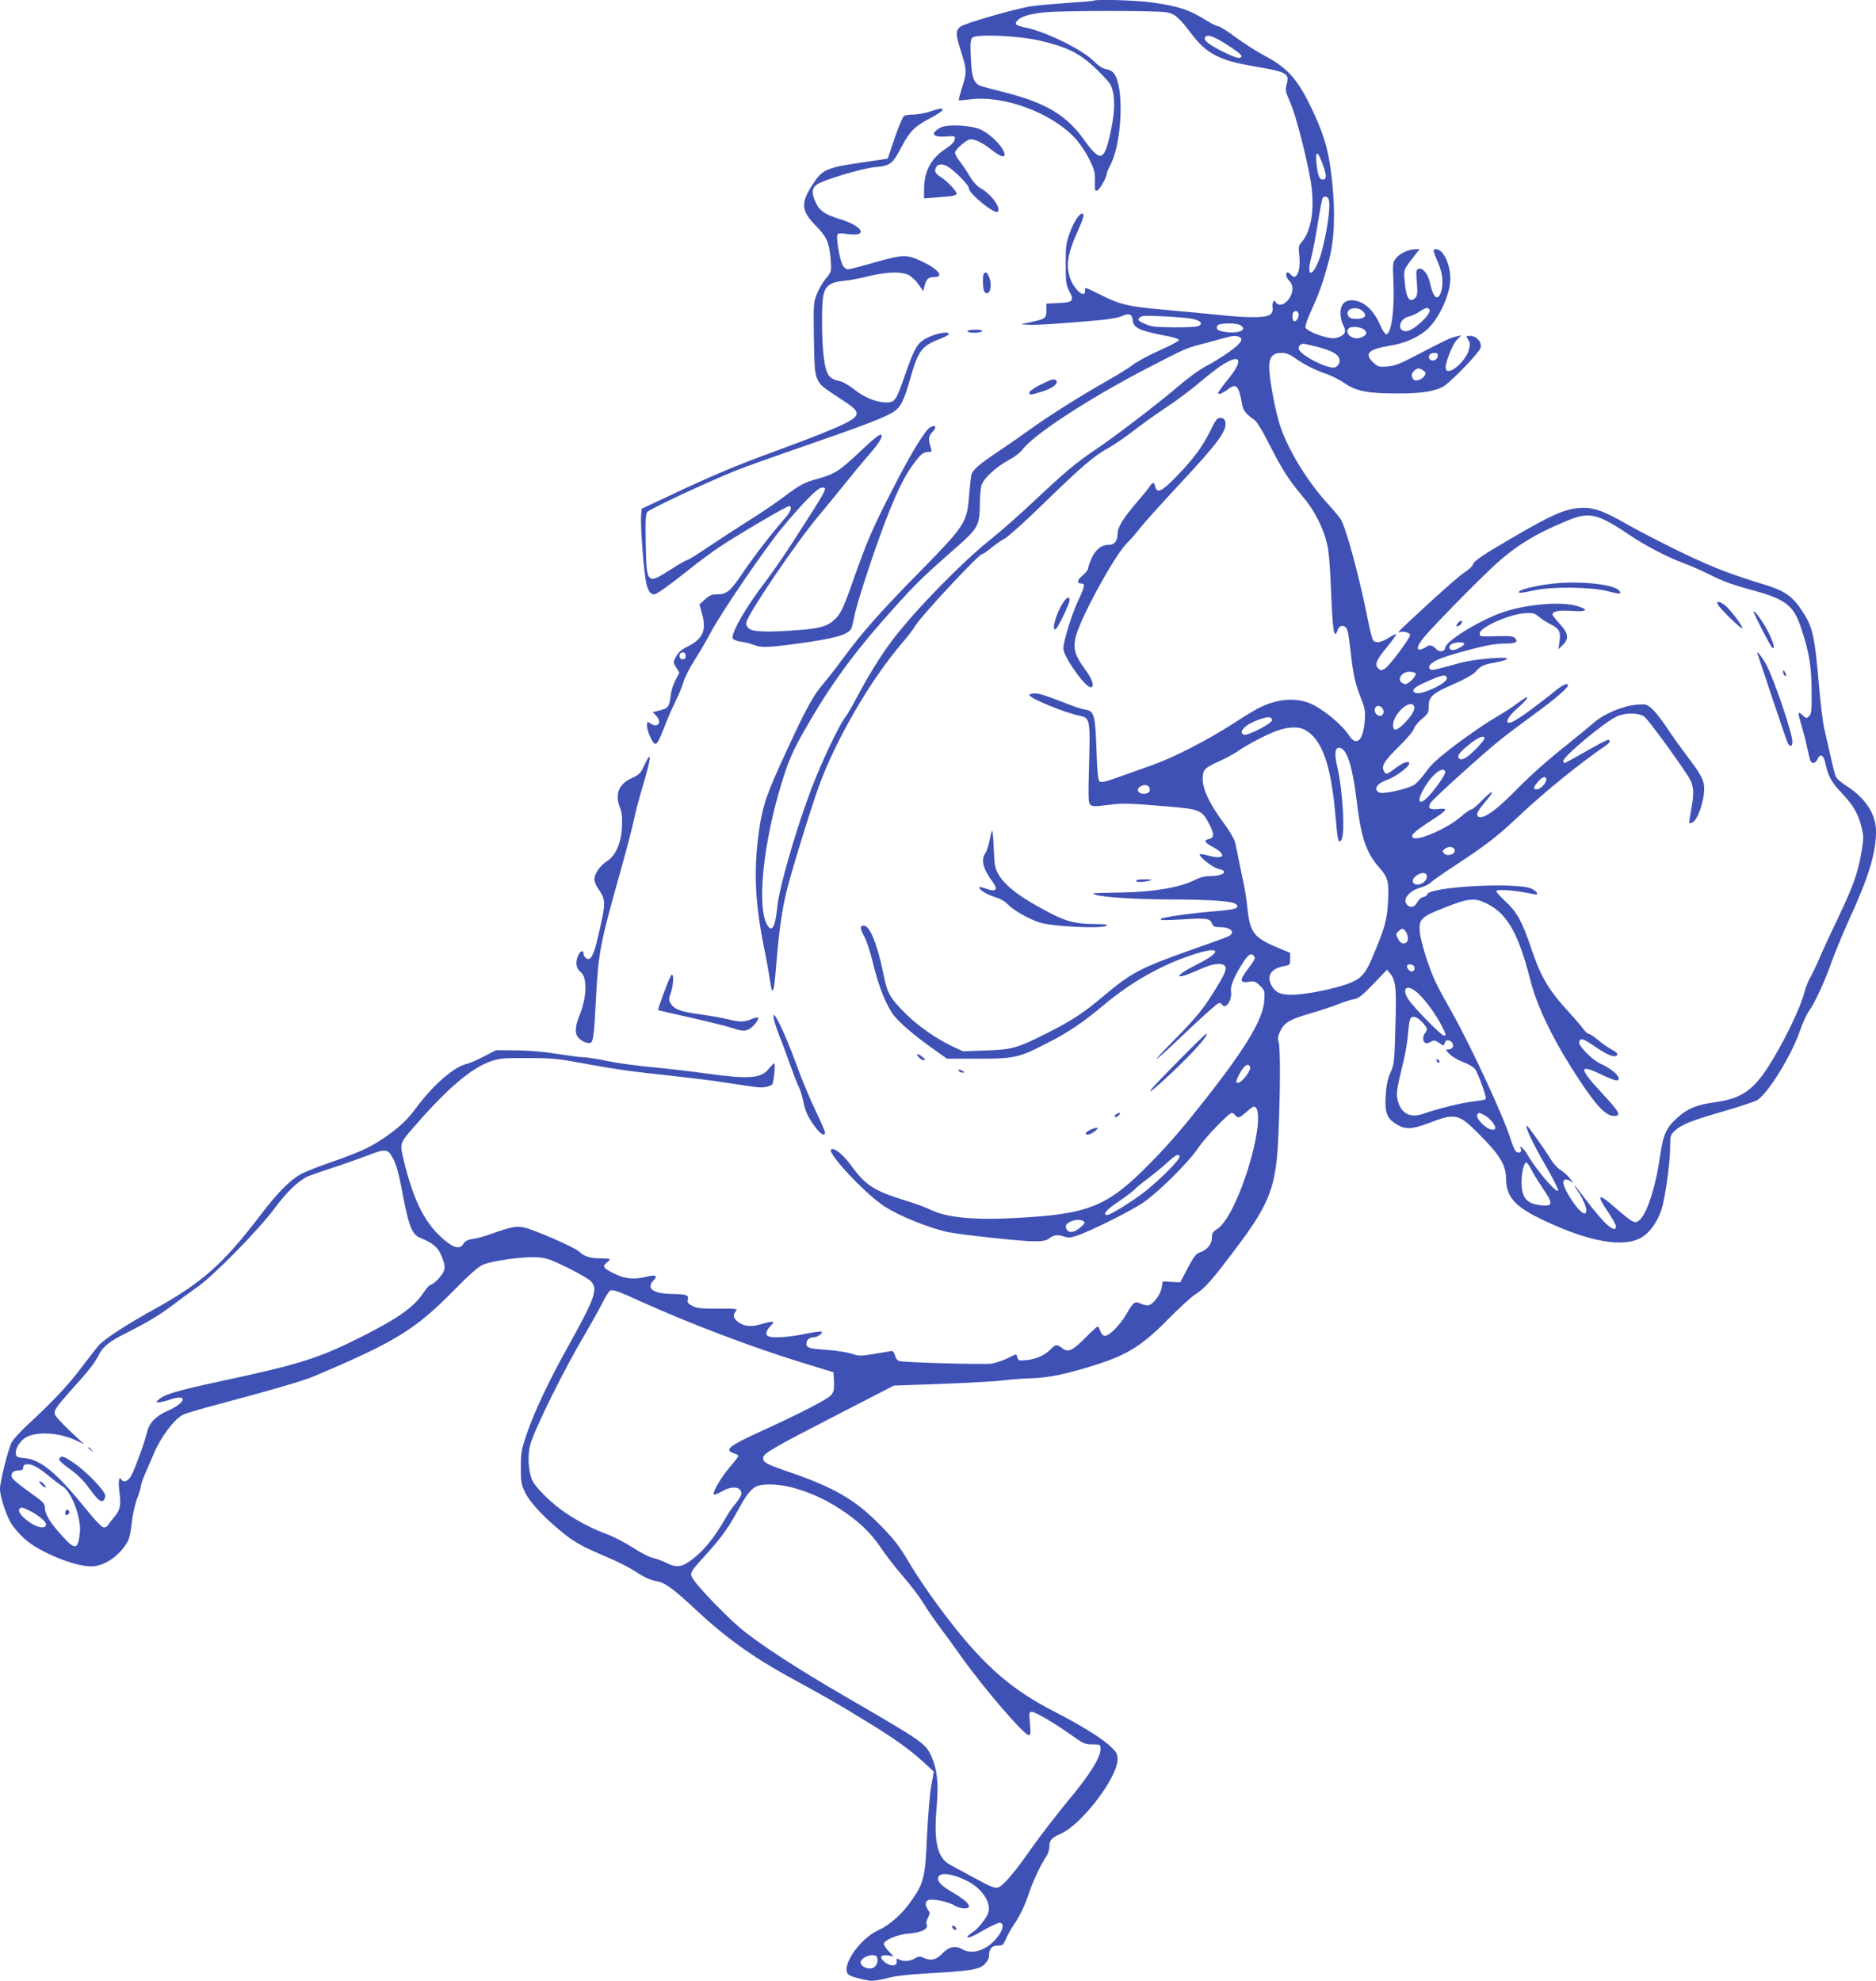 <?xml version="1.0" standalone="no"?>
<!DOCTYPE svg PUBLIC "-//W3C//DTD SVG 20010904//EN"
 "http://www.w3.org/TR/2001/REC-SVG-20010904/DTD/svg10.dtd">
<svg version="1.0" xmlns="http://www.w3.org/2000/svg"
 width="1212pt" height="1280pt" viewBox="0 0 1212 1280"
 preserveAspectRatio="xMidYMid meet">
<g transform="translate(0,1280) scale(0.1,-0.1)"
fill="#3f51b5" stroke="none">
<path d="M7069 12796 c-2 -2 -81 -9 -175 -15 -94 -7 -200 -16 -235 -22 -103
-16 -427 -110 -454 -131 -32 -25 -32 -50 5 -165 36 -113 37 -131 5 -230 -13
-42 -23 -79 -21 -81 2 -2 35 1 72 6 219 29 535 -89 684 -256 28 -31 68 -91 88
-132 32 -65 37 -83 36 -142 -1 -61 0 -66 16 -58 18 10 60 86 60 108 0 7 12 34
26 61 56 108 81 362 51 508 -16 73 -35 98 -81 106 -22 3 -50 22 -82 54 -75 74
-309 189 -435 214 -65 13 -77 22 -58 45 22 26 80 44 173 54 109 12 721 12 789
1 56 -9 84 -33 164 -139 98 -130 182 -173 408 -211 210 -36 226 -45 208 -114
-11 -39 -9 -48 24 -122 33 -77 94 -306 127 -484 34 -181 12 -342 -57 -418 -17
-19 -19 -30 -13 -82 11 -101 -18 -169 -54 -126 -7 8 -16 15 -21 15 -17 0 -9
-37 11 -55 12 -11 20 -31 20 -49 0 -69 -75 -134 -106 -91 -12 16 -14 16 -19 3
-4 -9 -6 -22 -4 -29 4 -32 -3 -46 -26 -57 -35 -16 -147 -15 -318 3 -78 8 -239
24 -358 34 -235 21 -284 33 -420 102 -43 21 -81 39 -84 39 -3 0 -5 -9 -5 -20
0 -51 -69 7 -95 79 -30 86 -19 159 46 304 39 86 47 117 31 117 -20 0 -53 -51
-79 -120 -25 -68 -28 -87 -28 -205 0 -118 2 -134 24 -178 32 -61 23 -71 -74
-75 l-75 -4 0 -44 c0 -51 -6 -55 -105 -76 l-60 -13 45 -3 c43 -4 213 7 460 29
63 6 129 17 147 26 46 22 67 14 71 -25 5 -52 42 -69 231 -105 36 -7 66 -17 68
-23 2 -6 -55 -37 -126 -68 -71 -32 -148 -74 -172 -93 -24 -19 -100 -66 -169
-105 -168 -95 -373 -224 -495 -312 -55 -40 -143 -101 -195 -136 -133 -88 -178
-127 -184 -158 -4 -15 -10 -75 -15 -134 -13 -172 -26 -193 -310 -483 -261
-265 -377 -396 -508 -573 -47 -64 -104 -137 -126 -162 -61 -70 -110 -159 -233
-426 -129 -278 -156 -357 -178 -505 -38 -259 -30 -472 29 -765 19 -94 37 -196
41 -227 4 -32 10 -57 14 -57 10 0 16 51 30 225 13 158 34 303 60 410 26 112
161 550 211 687 110 302 338 694 541 928 36 43 73 91 81 106 28 53 410 464
432 464 6 0 33 18 60 41 27 22 66 50 87 60 21 11 130 109 242 218 250 244 333
315 424 365 38 21 110 70 159 108 48 38 144 107 213 153 69 46 166 117 215
160 50 42 113 92 142 111 128 85 152 42 48 -85 -36 -44 -65 -85 -65 -90 0 -14
28 -3 66 26 52 39 68 20 89 -101 6 -38 27 -63 79 -99 16 -11 52 -70 95 -155
85 -167 127 -233 215 -337 77 -90 135 -203 160 -310 11 -45 20 -156 26 -314
10 -246 19 -301 39 -249 12 31 24 40 44 32 22 -8 27 -26 43 -164 17 -154 29
-204 66 -300 27 -66 30 -84 25 -146 -9 -128 -53 -170 -101 -96 -48 74 -179
180 -261 211 -96 36 -211 24 -326 -35 -26 -13 -101 -59 -167 -102 -154 -100
-377 -215 -512 -263 -58 -21 -156 -56 -219 -78 -95 -34 -117 -39 -128 -28 -9
9 -15 66 -19 202 -8 225 -15 251 -71 260 -21 3 -67 18 -103 32 -154 60 -193
73 -225 73 -19 0 -35 -4 -35 -10 0 -21 229 -115 328 -135 63 -13 66 -25 58
-309 -6 -226 -5 -254 9 -266 13 -11 32 -11 110 -1 92 13 142 12 395 -10 205
-17 216 -22 267 -122 28 -57 27 -79 -5 -87 -37 -8 -31 -23 22 -51 94 -51 78
-85 -26 -57 -32 9 -58 12 -58 8 0 -19 89 -88 123 -94 69 -13 31 -46 -53 -46
-35 0 -67 -8 -103 -26 -91 -47 -257 -75 -461 -80 -99 -2 -185 -4 -190 -5 -6 0
-1 -4 11 -9 39 -16 252 -30 468 -31 276 0 421 -11 441 -31 26 -26 -3 -35 -156
-47 -135 -11 -319 -37 -329 -47 -11 -10 13 -11 139 -4 155 10 178 6 190 -26 8
-20 17 -24 50 -24 78 0 107 -38 48 -63 -18 -8 -125 -46 -238 -86 -323 -115
-381 -145 -560 -296 -128 -108 -208 -161 -368 -241 -190 -96 -223 -105 -394
-111 l-147 -5 -67 31 c-102 48 -221 131 -300 209 -104 104 -120 131 -145 252
-41 202 -89 320 -129 320 -26 0 -25 -18 4 -71 14 -24 39 -101 56 -171 34 -141
75 -247 122 -321 32 -51 142 -146 276 -240 l80 -57 200 0 c235 0 264 6 444 99
142 72 232 133 373 251 172 144 364 253 562 319 186 63 210 27 38 -59 -156
-78 -155 -109 2 -39 77 36 132 48 161 38 40 -15 27 -48 -84 -221 -50 -77 -104
-141 -218 -257 -194 -197 -156 -172 80 53 102 97 191 176 199 176 7 0 17 -4
20 -10 23 -37 67 29 58 87 -5 33 21 95 78 185 34 52 52 63 69 43 13 -16 11
-20 -42 -91 -53 -71 -49 -87 19 -76 26 4 38 -1 64 -27 30 -30 31 -35 27 -94
-7 -118 -111 -294 -363 -617 -158 -201 -248 -307 -378 -439 -273 -277 -391
-325 -862 -350 -276 -15 -449 2 -555 54 -25 13 -99 40 -165 60 -197 61 -253
97 -344 222 -54 75 -115 123 -132 106 -24 -24 221 -286 342 -365 93 -62 288
-141 412 -168 81 -17 476 -60 557 -60 59 0 80 5 100 20 28 22 54 25 97 10 23
-8 41 -7 79 6 90 30 352 161 431 215 101 70 296 264 356 355 44 66 196 224
216 224 5 0 14 -7 21 -15 18 -22 28 -19 71 20 22 19 43 35 49 35 52 0 29 -206
-50 -441 -60 -182 -135 -320 -190 -352 -24 -14 -30 -25 -30 -51 0 -42 -30 -81
-74 -96 -29 -9 -41 -25 -83 -103 l-48 -92 -57 3 -56 3 -7 -41 c-8 -44 -52
-104 -84 -113 -10 -2 -33 2 -50 10 -39 19 -49 12 -93 -66 -40 -69 -110 -141
-138 -141 -14 0 -24 10 -31 30 -6 17 -14 30 -18 30 -3 0 -38 -31 -76 -70 -86
-87 -114 -100 -151 -71 -35 27 -45 26 -75 -5 -35 -38 -94 -65 -156 -71 -49 -5
-55 -4 -60 16 -3 11 -7 21 -9 21 -3 0 -28 -12 -56 -26 -28 -14 -74 -29 -102
-34 -46 -7 -541 6 -593 16 -15 3 -25 15 -31 37 -5 18 -15 31 -22 29 -7 -2 -57
-10 -110 -19 -92 -15 -101 -15 -151 2 -30 9 -101 20 -159 24 -114 8 -130 13
-130 40 0 23 19 41 45 41 25 0 63 25 53 36 -4 4 -55 -3 -113 -15 -103 -21
-198 -27 -229 -15 -24 9 -19 34 11 66 23 24 24 28 8 28 -10 0 -42 -7 -70 -16
-60 -19 -110 -14 -149 17 -29 23 -33 45 -11 69 13 14 3 16 -118 15 -109 0
-138 3 -165 18 -27 15 -33 23 -28 42 7 28 -11 34 -104 35 -120 2 -167 35 -119
86 30 32 19 40 -42 26 -83 -20 -138 -15 -205 17 -74 35 -85 48 -56 72 12 9 22
20 22 23 0 3 -27 6 -59 6 -69 0 -106 12 -141 45 -28 26 -287 140 -353 154 -49
12 -87 4 -202 -37 -44 -16 -101 -33 -128 -36 -35 -5 -52 -14 -63 -32 -23 -34
-54 -30 -111 15 -134 106 -212 258 -279 543 -21 94 -22 92 86 215 204 234 357
363 478 405 60 21 84 23 242 22 152 0 198 -4 345 -32 217 -40 332 -56 580 -82
110 -12 259 -30 330 -41 233 -36 245 -38 280 -32 19 3 39 11 44 17 10 13 22
136 13 136 -4 0 -19 -16 -35 -35 -50 -63 -126 -69 -409 -30 -100 14 -255 32
-343 40 -88 8 -217 25 -286 39 -70 15 -144 26 -165 26 -22 0 -95 10 -164 21
-78 13 -176 22 -260 23 l-135 1 -80 -41 c-44 -23 -94 -45 -111 -48 -80 -18
-216 -136 -325 -283 -53 -71 -91 -109 -162 -162 -109 -82 -186 -120 -392 -191
-82 -28 -170 -63 -195 -78 -69 -39 -152 -124 -253 -257 -248 -325 -380 -442
-698 -618 -172 -95 -316 -189 -352 -230 -15 -18 -66 -83 -113 -145 -84 -112
-178 -212 -345 -367 -48 -44 -94 -95 -103 -113 -24 -46 -76 -254 -76 -301 0
-53 44 -184 80 -236 16 -23 53 -64 81 -89 94 -84 318 -176 429 -176 86 0 188
72 237 165 9 17 20 68 24 115 5 49 19 114 33 153 15 37 26 75 26 85 0 9 11 42
24 72 13 30 40 93 60 139 46 109 136 228 191 252 22 10 128 41 235 69 313 83
536 148 598 174 534 225 662 303 912 557 101 103 159 154 190 168 59 26 267
54 352 48 57 -4 87 -14 190 -65 68 -33 136 -72 152 -87 53 -49 33 -107 -146
-428 -128 -230 -212 -410 -266 -564 -33 -98 -37 -118 -37 -213 0 -96 2 -110
29 -165 33 -66 121 -160 251 -265 62 -49 110 -77 210 -121 156 -67 197 -88
275 -138 34 -22 78 -41 104 -45 60 -9 109 -44 256 -181 193 -181 368 -307 600
-435 256 -140 323 -178 495 -284 197 -120 286 -184 384 -273 l64 -59 -17 -93
c-9 -52 -21 -197 -27 -324 -11 -263 -20 -299 -95 -409 -60 -89 -144 -165 -220
-199 -124 -57 -247 -241 -191 -287 14 -12 83 -31 137 -39 20 -2 68 5 110 16
54 15 130 24 270 32 268 15 327 24 362 59 17 17 28 39 28 55 0 45 17 65 56 65
32 0 36 4 54 45 11 25 33 65 49 88 41 60 75 131 101 212 24 72 74 178 109 230
12 17 21 46 21 66 0 41 11 53 78 84 135 63 362 362 362 478 0 35 -6 46 -44 82
-55 54 -191 138 -376 233 -247 128 -413 267 -614 515 -120 149 -243 323 -319
452 -56 95 -93 143 -177 228 -162 167 -301 248 -607 352 -131 45 -153 57 -153
86 0 28 64 65 476 277 l369 190 310 11 c171 7 346 16 390 22 44 6 127 12 185
14 116 3 242 30 431 91 197 63 295 126 464 299 66 67 140 134 164 150 62 38
112 94 266 300 223 295 262 400 275 750 12 286 12 543 1 582 -7 26 -5 41 12
75 28 54 62 73 201 113 61 18 138 44 172 57 33 14 78 28 100 32 32 6 54 23
127 99 l88 92 19 -23 c38 -46 43 -94 35 -347 -6 -226 -8 -243 -32 -295 -17
-39 -26 -80 -30 -141 -8 -115 5 -152 65 -190 60 -38 101 -37 210 4 174 67 195
63 325 -68 136 -136 176 -201 177 -289 1 -118 55 -180 232 -265 300 -144 526
-185 643 -116 62 36 119 125 139 217 24 108 46 282 46 369 0 69 2 77 28 101
44 42 100 65 310 126 110 32 212 66 226 75 70 46 216 282 271 437 20 58 48
120 62 138 36 47 106 201 148 322 21 58 71 179 112 270 126 274 173 429 173
567 0 114 -67 217 -195 298 -31 20 -60 46 -65 58 -8 20 -22 78 -76 317 -7 36
-21 142 -29 235 -32 370 -42 413 -117 525 -57 87 -112 124 -232 161 -226 69
-321 105 -524 201 -117 56 -279 139 -360 185 -172 98 -229 117 -321 111 -91
-7 -182 -47 -418 -185 -216 -126 -259 -156 -268 -182 -3 -10 -27 -32 -53 -49
-26 -16 -123 -101 -217 -187 -215 -198 -225 -208 -202 -199 23 8 67 -3 67 -19
-1 -22 -135 -201 -163 -217 -24 -13 -28 -13 -43 2 -24 24 -13 53 56 136 33 41
60 78 60 83 0 5 -21 -5 -47 -21 -51 -32 -84 -38 -102 -17 -6 7 -24 81 -40 163
-49 245 -130 546 -166 614 -7 14 -48 63 -91 110 -139 153 -270 374 -313 530
-30 105 -61 284 -61 347 0 67 22 93 80 93 29 0 53 -9 87 -34 60 -42 133 -79
203 -102 30 -10 83 -37 117 -60 76 -52 149 -66 342 -66 143 -1 233 12 291 42
47 24 237 221 246 254 9 36 -28 76 -68 76 -28 0 -28 -1 -13 -24 13 -20 14 -32
5 -65 -23 -86 -150 -183 -150 -115 0 39 46 151 72 178 l29 29 -33 -7 c-33 -6
-65 -21 -276 -131 -90 -47 -125 -60 -170 -63 -53 -4 -60 -2 -90 26 -60 57 -32
85 105 108 103 16 193 57 250 112 75 73 143 225 143 320 0 97 -46 192 -93 192
-22 0 -21 -5 17 -95 27 -65 33 -132 15 -184 -21 -59 -50 -35 -70 60 -13 59
-48 103 -75 92 -15 -5 -16 -17 -10 -89 5 -68 3 -85 -10 -98 -36 -37 -60 -2
-68 99 -8 88 -13 75 74 188 l22 27 -23 0 c-44 0 -101 -24 -126 -54 -26 -31
-26 -31 -20 -169 7 -170 -15 -327 -47 -327 -7 0 -25 26 -39 59 -44 103 -112
161 -187 161 -44 0 -70 -31 -70 -82 0 -24 7 -56 15 -72 24 -45 19 -65 -20 -82
-27 -11 -45 -12 -82 -4 -65 15 -132 46 -139 64 -3 8 14 59 39 113 51 112 74
176 112 318 36 131 43 311 21 515 -19 178 -43 271 -106 412 -103 232 -171 314
-328 397 -53 28 -139 83 -190 121 -52 39 -102 70 -111 70 -9 0 -38 14 -64 30
-122 77 -188 99 -371 125 -97 13 -356 21 -367 11z m-349 -259 c171 -40 249
-78 349 -170 47 -44 95 -95 105 -114 29 -54 32 -159 6 -282 -44 -216 -67 -226
-175 -76 -113 159 -245 239 -505 306 -63 16 -132 34 -152 40 -56 15 -70 50
-76 186 -4 87 -2 116 9 129 21 26 297 14 439 -19z m1143 12 c59 -31 157 -98
157 -109 0 -24 -28 -18 -113 23 -94 46 -134 77 -122 96 9 16 31 13 78 -10z
m688 -826 c21 -63 19 -83 -6 -83 -21 0 -31 27 -39 96 -11 100 8 95 45 -13z
m34 -214 c16 -51 -29 -312 -70 -405 -44 -100 -73 -83 -45 27 11 41 31 144 44
227 13 83 27 156 31 162 11 17 33 11 40 -11z m216 -717 c35 -29 19 -52 -35
-52 -35 0 -48 5 -56 19 -23 43 47 68 91 33z m434 8 c17 -27 -106 -140 -151
-140 -61 0 -46 81 18 95 18 4 49 18 68 31 38 26 55 30 65 14z m-845 -34 c0
-25 -22 -51 -33 -39 -9 8 -9 48 0 56 14 15 33 6 33 -17z m-686 -26 c48 -11 65
-25 47 -42 -8 -9 -54 -13 -159 -13 -129 1 -153 4 -196 23 -43 19 -47 24 -35
38 12 15 31 16 159 10 80 -4 162 -11 184 -16z m307 -40 c53 -29 -4 -57 -91
-45 -53 7 -65 17 -56 40 6 18 116 21 147 5z m807 -33 c18 -18 9 -35 -26 -48
-49 -19 -108 24 -80 58 15 19 84 12 106 -10z m-814 -43 c33 -13 15 -42 -61
-96 -43 -31 -109 -72 -148 -92 -42 -21 -120 -78 -194 -141 -126 -108 -406
-322 -541 -412 -107 -72 -188 -140 -378 -319 -92 -87 -220 -200 -286 -252
-181 -144 -493 -464 -631 -648 -73 -96 -160 -237 -229 -369 -32 -60 -66 -119
-76 -130 -25 -28 -118 -216 -180 -366 -107 -254 -243 -709 -259 -862 -13 -133
-37 -169 -69 -104 -61 125 -20 519 94 896 44 145 72 212 142 336 145 260 301
481 502 710 210 239 248 277 489 489 138 121 150 143 151 271 0 50 5 107 10
127 13 46 94 121 178 166 35 19 72 47 85 64 74 100 422 328 807 528 245 127
254 131 350 156 36 9 94 25 130 35 72 20 91 22 114 13z m499 -63 c90 -23 133
-44 147 -71 12 -23 0 -54 -24 -63 -43 -17 -236 83 -236 122 0 17 11 28 31 30
3 1 40 -8 82 -18z m785 -63 c-3 -25 -34 -36 -50 -20 -17 17 -1 42 27 42 22 0
26 -4 23 -22z m-92 -92 c15 -12 17 -18 8 -33 -17 -27 -63 -41 -74 -23 -14 22
-12 36 6 54 19 20 35 20 60 2z m1173 -966 c35 -17 98 -55 140 -84 98 -69 265
-158 367 -194 43 -16 112 -46 152 -66 101 -51 158 -72 286 -107 226 -61 274
-99 324 -252 50 -150 66 -247 66 -404 1 -122 -1 -145 -16 -160 -17 -16 -19
-16 -43 7 -31 30 -32 16 -5 -71 10 -35 26 -95 34 -134 8 -38 18 -78 21 -87 10
-26 34 -22 47 7 19 41 41 27 53 -35 16 -75 38 -115 105 -185 72 -76 106 -134
126 -218 15 -61 15 -73 0 -162 -22 -132 -53 -220 -151 -425 -46 -96 -100 -213
-120 -260 -20 -47 -47 -103 -60 -126 -13 -22 -29 -63 -36 -90 -27 -108 -144
-348 -245 -501 -95 -143 -173 -193 -338 -215 -112 -15 -172 -39 -238 -98 -73
-65 -93 -110 -113 -249 -26 -189 -82 -366 -130 -411 -32 -30 -43 -24 -165 82
-106 93 -119 82 -40 -34 27 -40 50 -81 50 -90 0 -53 -75 12 -190 165 -40 53
-74 97 -77 97 -2 0 4 -12 15 -27 53 -76 77 -153 48 -153 -32 0 -136 154 -136
202 0 23 27 23 54 1 13 -12 10 -5 -8 19 -15 20 -43 46 -61 57 -19 11 -46 39
-61 63 -52 84 -156 229 -160 225 -11 -10 38 -113 120 -255 48 -84 86 -157 83
-164 -8 -23 -143 134 -201 235 -26 43 -53 66 -40 33 8 -20 -14 -30 -32 -16 -8
7 -24 45 -36 84 -40 133 -255 598 -378 816 -105 186 -119 216 -160 335 -22 66
-44 147 -47 180 -8 88 7 102 170 165 147 58 187 61 267 20 129 -66 200 -192
276 -489 40 -160 132 -356 263 -564 147 -234 220 -317 277 -317 51 0 40 22
-77 148 -149 160 -151 191 -9 122 46 -22 92 -40 102 -40 50 0 -18 72 -103 108
-50 22 -142 115 -137 139 6 29 24 25 94 -23 75 -52 122 -74 142 -67 21 8 13
22 -25 42 -21 11 -60 38 -87 60 -26 23 -54 41 -61 41 -8 0 -24 15 -37 33 -12
17 -52 64 -87 102 -138 150 -185 230 -251 425 -57 169 -91 230 -167 299 -34
32 -60 61 -56 65 11 10 93 6 178 -9 44 -8 81 -15 83 -15 1 0 2 4 2 10 0 5 -15
17 -32 27 -89 46 -678 14 -678 -37 0 -5 -11 -12 -25 -16 -14 -3 -31 -18 -38
-32 -14 -30 -41 -39 -62 -22 -39 32 2 92 79 114 29 9 59 23 67 32 7 9 79 59
159 112 201 132 277 191 407 314 166 157 396 344 571 464 24 16 29 34 10 34
-7 0 -71 -34 -143 -75 -71 -41 -133 -75 -137 -75 -5 0 -8 6 -8 14 0 29 266
251 345 287 56 26 144 25 179 -2 30 -23 265 -348 296 -408 24 -48 25 -93 5
-197 -8 -43 -13 -79 -11 -81 2 -2 10 -1 18 2 35 14 78 136 78 221 0 52 -19 89
-108 205 -44 59 -106 145 -136 192 -31 46 -72 99 -93 117 -34 31 -40 32 -97
27 -91 -7 -213 -58 -280 -117 -31 -27 -109 -91 -174 -143 -133 -106 -233 -195
-344 -308 -127 -129 -212 -183 -233 -149 -8 13 8 40 55 95 62 72 47 77 -21 8
-33 -35 -66 -63 -74 -63 -8 0 -37 -20 -65 -45 -87 -77 -286 -164 -313 -136
-15 15 12 40 127 115 98 63 106 77 38 69 -57 -6 -72 6 -48 42 19 28 337 316
451 407 44 35 141 108 215 162 130 94 220 171 220 188 0 17 -30 6 -71 -27
-177 -141 -282 -215 -308 -215 -29 0 -6 43 48 90 33 29 62 58 65 66 7 18 0 14
-69 -36 -27 -21 -93 -62 -145 -93 -52 -30 -162 -106 -245 -168 -117 -90 -159
-128 -194 -178 -24 -34 -58 -71 -75 -82 -47 -28 -202 -62 -226 -49 -39 21 -14
59 51 81 59 21 154 93 143 111 -9 13 -44 -1 -93 -38 -51 -39 -57 -41 -71 -15
-17 33 5 67 99 159 51 50 92 99 96 114 4 15 27 43 51 63 40 33 44 41 44 79 0
65 23 86 159 145 76 33 130 64 144 81 32 37 52 47 130 60 37 7 70 17 74 23 11
17 -203 0 -292 -23 -194 -53 -196 -53 -207 -42 -8 8 -7 16 2 27 24 29 82 51
245 95 118 31 179 42 233 42 75 0 92 8 71 34 -11 13 -32 16 -109 14 -120 -4
-120 -4 -120 18 0 38 184 121 287 130 56 4 65 2 94 -22 17 -15 53 -38 80 -51
54 -28 63 -46 54 -112 l-7 -48 28 27 c42 41 37 77 -19 137 -26 28 -47 55 -47
60 0 22 40 30 124 24 100 -7 116 7 34 32 -100 29 -315 13 -468 -37 -144 -46
-375 -186 -382 -230 -4 -30 -39 -35 -63 -8 -19 21 -45 26 -60 11 -6 -5 -20
-12 -32 -16 -40 -12 -27 29 29 92 91 102 279 294 411 420 153 147 280 227 502
319 104 44 158 44 244 4z m-909 -800 c0 -11 -53 -40 -74 -40 -24 0 -31 22 -11
37 22 15 85 18 85 3z m-314 -191 c8 -14 -45 -69 -67 -69 -9 0 -22 7 -29 15
-21 25 12 65 55 65 18 0 37 -5 41 -11z m202 -30 c6 -31 -163 -111 -202 -96
-32 13 -14 35 52 64 119 54 144 60 150 32z m-212 -183 c8 -21 -19 -66 -69
-115 -47 -45 -67 -47 -67 -5 0 72 115 174 136 120z m-206 -11 c17 -20 8 -50
-14 -50 -23 0 -41 27 -33 49 8 20 31 21 47 1z m-712 -77 c4 -20 -158 -104
-182 -95 -40 16 10 67 92 96 66 23 85 22 90 -1z m210 -62 c109 -57 168 -216
197 -528 18 -202 21 -211 41 -184 25 35 10 317 -27 474 -20 88 -14 126 18 120
46 -9 81 -121 108 -342 28 -238 61 -334 145 -430 58 -67 65 -92 57 -230 -6
-106 -20 -159 -92 -331 -48 -118 -75 -152 -144 -182 -70 -31 -240 -69 -347
-78 -95 -8 -139 6 -167 54 -37 62 -8 112 73 128 44 8 45 9 45 48 l0 39 -77 32
c-157 65 -182 98 -199 256 -5 51 -16 122 -24 158 -8 36 -22 103 -31 150 -9 47
-21 101 -25 120 -5 19 -38 76 -75 125 -89 121 -134 214 -134 281 0 61 9 71
105 115 39 17 88 44 110 58 64 44 154 93 235 128 83 36 161 43 208 19z m1162
-56 c0 -17 -91 -110 -123 -127 -22 -11 -32 -12 -40 -4 -16 16 -1 37 68 94 56
44 95 60 95 37z m-253 -216 c4 -13 -45 -87 -98 -148 -69 -78 -93 -53 -39 41
52 91 124 147 137 107z m653 -51 c0 -23 -39 -63 -62 -63 -25 0 -23 13 8 49 28
34 54 41 54 14z m-2562 -60 c2 -14 -3 -23 -17 -28 -47 -15 -82 21 -43 44 27
17 57 9 60 -16z m1970 -395 c5 -27 -46 -44 -67 -23 -15 15 -14 18 4 31 25 19
59 14 63 -8z m-183 -158 c11 -17 -4 -46 -30 -58 -50 -23 -80 15 -38 48 28 22
58 26 68 10z m-137 -363 c19 -23 24 -63 9 -75 -19 -16 -42 -6 -56 24 -14 31
-14 30 5 48 19 19 28 20 42 3z m59 -233 c9 -23 -13 -40 -32 -24 -8 7 -15 19
-15 26 0 19 39 18 47 -2z m24 -171 c48 -44 116 -137 153 -210 30 -60 31 -63
13 -63 -13 0 -148 134 -210 209 -72 87 -37 137 44 64z m28 -188 c36 -41 36
-43 15 -73 -17 -25 -10 -62 12 -62 8 0 23 5 33 12 15 9 24 7 49 -10 29 -21 30
-21 35 -2 6 24 29 26 47 5 17 -20 5 -45 -22 -45 -21 0 -21 -1 7 -30 16 -17 55
-40 88 -52 32 -11 67 -32 77 -46 17 -21 70 -167 70 -191 0 -5 -33 -12 -72 -16
-73 -7 -241 -48 -330 -80 -86 -31 -145 -2 -168 85 -11 41 -7 72 33 236 14 56
28 132 31 170 12 126 14 134 40 134 15 0 36 -14 55 -35z m-1114 -285 c15 -24
-66 -123 -85 -104 -6 6 2 28 21 62 28 49 50 64 64 42z m1515 -315 c32 -16 70
-61 70 -81 0 -22 -36 -16 -69 12 -36 30 -55 60 -46 74 8 13 11 13 45 -5z
m-7048 -285 c17 -33 36 -100 49 -170 47 -255 68 -313 119 -335 101 -43 126
-67 155 -153 9 -25 10 -44 3 -62 -11 -31 -67 -90 -85 -90 -7 0 -29 -24 -48
-53 -60 -91 -162 -163 -385 -276 -289 -147 -408 -184 -935 -297 -268 -58 -348
-81 -387 -114 -23 -19 -23 -19 -2 -20 12 0 41 7 64 15 127 45 118 -16 -11 -72
-74 -33 -115 -76 -129 -136 -16 -66 -72 -221 -99 -275 -21 -41 -51 -55 -67
-31 -15 25 -21 -11 -13 -76 12 -87 6 -119 -28 -160 -16 -19 -35 -43 -43 -56
-11 -15 -22 -20 -36 -15 -11 3 -62 58 -113 122 -183 226 -286 312 -388 323
-53 5 -58 8 -61 31 -3 34 30 85 70 106 72 37 210 28 317 -21 l54 -26 -91 86
c-50 47 -94 95 -97 106 -8 26 5 46 112 166 111 123 145 167 171 219 28 55 67
86 176 141 138 69 223 120 311 188 44 34 112 83 150 110 105 73 396 369 498
507 80 107 147 173 212 206 11 5 83 31 160 56 77 25 181 62 230 81 119 46 132
44 167 -25z m5078 15 c0 -20 -124 -144 -215 -217 -77 -62 -231 -158 -252 -158
-34 0 -5 35 75 88 48 33 94 68 102 77 8 10 47 42 86 71 39 29 95 75 125 103
56 52 79 62 79 36z m2271 -77 c11 -24 46 -80 76 -125 69 -101 67 -118 -11
-110 -94 10 -126 48 -126 151 0 58 16 126 30 126 5 0 19 -19 31 -42z m-2891
-338 c13 -9 9 -15 -20 -40 -39 -34 -75 -39 -89 -12 -12 22 -3 38 29 51 33 13
61 13 80 1z m-2850 -523 c311 -140 700 -288 1020 -387 l215 -66 3 -60 c2 -49
-1 -65 -18 -87 -20 -26 -203 -120 -462 -238 -199 -91 -230 -116 -168 -138 17
-5 30 -14 30 -18 0 -4 -25 -37 -56 -73 -56 -65 -113 -164 -102 -176 4 -3 26 6
51 20 66 39 127 32 127 -15 0 -9 -16 -36 -35 -60 -20 -23 -48 -63 -62 -88 -83
-147 -157 -234 -248 -295 -49 -32 -82 -33 -143 -2 -27 13 -65 27 -85 31 -20 4
-78 33 -128 66 -50 32 -123 70 -163 85 -101 38 -179 78 -271 139 -90 60 -199
167 -219 217 -23 57 -28 156 -11 222 27 101 224 499 360 726 34 58 81 142 104
187 22 44 46 83 53 85 21 7 45 -1 208 -75z m-3918 -1063 c18 -9 58 -38 90 -65
32 -27 68 -53 79 -60 59 -31 125 -204 115 -300 -11 -111 -30 -116 -111 -26
-78 84 -115 144 -115 184 0 29 -8 38 -100 103 -55 39 -105 80 -111 91 -14 27
4 49 42 49 22 0 29 5 29 20 0 25 38 27 82 4z m4881 -133 c110 -29 211 -73 312
-139 121 -78 203 -156 268 -255 30 -45 93 -126 140 -180 48 -55 107 -133 133
-175 25 -41 71 -109 103 -151 32 -42 97 -131 144 -198 145 -203 403 -503 433
-503 12 0 14 13 8 75 -6 70 -6 75 13 75 23 0 156 -79 263 -156 68 -49 80 -54
127 -54 52 0 53 -1 53 -29 0 -56 -67 -164 -208 -333 -76 -92 -183 -231 -238
-309 -113 -162 -185 -246 -220 -255 -17 -4 -55 11 -141 59 -65 35 -138 75
-163 88 -84 44 -109 150 -89 371 14 155 4 247 -35 334 -37 80 -61 97 -531 369
-347 201 -599 366 -715 467 -98 86 -251 246 -288 300 -29 45 -30 44 78 163 96
106 144 171 203 280 58 105 79 133 115 157 37 24 137 23 235 -1z m-4915 -155
c57 -29 105 -72 99 -89 -7 -24 -52 -18 -100 14 -52 34 -83 72 -72 89 9 15 20
13 73 -14z m6040 -2383 c100 -47 165 -138 148 -206 -9 -36 -66 -108 -104 -132
-17 -11 -31 -24 -32 -28 0 -13 32 0 116 49 44 24 86 43 94 42 47 -9 -8 -108
-87 -158 -52 -33 -111 -39 -153 -15 -47 27 -89 19 -131 -25 -41 -43 -75 -51
-124 -28 -21 10 -31 9 -55 -5 -32 -19 -72 -22 -101 -7 -16 9 -19 7 -16 -12 3
-33 -39 -35 -77 -5 -38 31 -27 51 22 43 l35 -5 -31 32 c-18 18 -32 40 -32 48
0 23 88 61 155 66 91 7 139 32 120 64 -3 4 1 22 10 39 14 28 14 33 0 52 -21
30 -19 55 5 63 29 9 127 -12 165 -35 18 -11 46 -20 64 -20 60 0 31 42 -69 100
-69 40 -100 68 -100 92 0 43 76 39 178 -9z m-572 -498 c11 -28 -5 -64 -32 -71
-32 -8 -74 13 -74 37 0 36 94 66 106 34z"/>
<path d="M10030 9029 c-94 -10 -200 -35 -214 -49 -14 -14 11 -13 96 6 113 25
369 22 472 -5 83 -22 97 -21 76 4 -34 40 -257 64 -430 44z"/>
<path d="M11099 8893 c14 -27 150 -158 156 -152 7 7 -47 83 -93 132 -38 39
-81 53 -63 20z"/>
<path d="M11330 8847 c0 -13 109 -225 120 -232 20 -12 9 30 -25 100 -33 65
-94 151 -95 132z"/>
<path d="M9422 8778 c-7 -7 -12 -15 -12 -20 0 -12 28 2 34 18 7 17 -6 18 -22
2z"/>
<path d="M11355 8575 c4 -11 47 -141 96 -288 49 -148 94 -277 99 -288 15 -28
30 -23 30 9 0 53 -115 393 -166 492 -28 53 -70 107 -59 75z"/>
<path d="M11520 8458 c0 -9 5 -20 10 -23 13 -8 13 5 0 25 -8 13 -10 13 -10 -2z"/>
<path d="M9280 5951 c0 -5 5 -13 10 -16 6 -3 10 -2 10 4 0 5 -4 13 -10 16 -5
3 -10 2 -10 -4z"/>
<path d="M570 3446 c0 -2 8 -10 18 -17 15 -13 16 -12 3 4 -13 16 -21 21 -21
13z"/>
<path d="M384 3378 c-7 -12 7 -25 91 -87 25 -19 63 -56 83 -83 71 -95 88 -112
105 -105 10 4 17 17 17 33 0 32 -123 159 -210 217 -58 39 -74 44 -86 25z"/>
<path d="M265 3210 c10 -11 23 -20 28 -20 6 0 2 9 -8 20 -10 11 -23 20 -28 20
-6 0 -2 -9 8 -20z"/>
<path d="M424 3036 c-8 -22 3 -33 18 -18 9 9 9 15 0 24 -9 9 -13 7 -18 -6z"/>
<path d="M6152 349 c2 -7 10 -15 17 -17 8 -3 12 1 9 9 -2 7 -10 15 -17 17 -8
3 -12 -1 -9 -9z"/>
<path d="M6010 12080 c-30 -11 -77 -19 -105 -20 -27 0 -57 -4 -65 -10 -8 -5
-35 -69 -60 -142 l-45 -133 -155 -23 c-242 -35 -267 -46 -330 -144 -79 -122
-75 -169 23 -269 70 -72 85 -107 94 -219 5 -75 5 -75 -30 -118 -20 -23 -46
-68 -59 -100 -22 -54 -23 -67 -20 -282 3 -193 6 -231 22 -267 19 -43 24 -47
175 -146 128 -84 116 -101 -144 -207 -64 -26 -205 -79 -313 -119 -229 -83
-399 -154 -663 -279 l-190 -89 -3 -44 c-6 -66 18 -370 33 -435 12 -53 26 -73
51 -74 16 0 88 51 219 155 66 53 156 120 200 149 113 76 436 266 452 266 23 0
13 -34 -23 -75 -83 -94 -198 -242 -273 -353 -85 -125 -105 -142 -172 -142 -30
0 -47 -7 -75 -33 l-35 -32 17 -61 c29 -107 5 -162 -95 -212 -39 -19 -60 -37
-73 -64 -20 -37 -20 -38 1 -71 l20 -33 -25 -48 c-14 -26 -28 -70 -31 -99 -8
-72 -16 -83 -69 -96 l-47 -12 22 -23 c40 -42 13 -82 -35 -51 -23 15 -24 15
-24 -15 0 -30 31 -103 49 -114 14 -9 26 12 64 109 19 50 50 122 70 161 19 39
43 95 52 126 8 30 43 98 76 149 33 52 76 126 96 164 58 116 356 554 470 690
133 160 227 255 253 255 39 0 42 6 -188 -352 -56 -87 -137 -204 -180 -260
-122 -159 -221 -330 -208 -363 2 -7 26 -17 53 -21 26 -3 63 -13 82 -20 45 -19
91 -18 270 6 253 34 340 58 361 100 4 8 13 44 20 80 15 85 152 498 225 676 64
158 107 242 166 319 41 55 56 65 91 65 17 0 19 4 13 23 -19 61 -18 78 10 107
29 30 20 49 -14 30 -34 -18 -126 -168 -249 -410 -126 -245 -164 -335 -252
-585 -61 -174 -78 -210 -117 -247 -45 -43 -95 -58 -226 -68 -201 -16 -301 -13
-327 8 -17 14 -21 25 -17 44 16 64 329 524 468 688 40 47 113 137 164 200 50
63 115 142 144 175 76 85 107 133 94 146 -7 7 -49 -25 -134 -106 -133 -126
-165 -147 -272 -177 -91 -25 -115 -37 -224 -119 -51 -38 -152 -107 -225 -152
-73 -46 -191 -123 -261 -170 -71 -48 -134 -87 -141 -87 -6 0 -53 -27 -104 -60
-152 -98 -155 -94 -160 164 -3 149 -1 195 10 208 15 20 391 195 570 267 67 27
256 94 418 150 368 127 515 182 582 218 64 34 83 68 129 228 50 177 74 210
181 251 37 14 68 30 68 35 0 26 -116 -2 -171 -42 -37 -26 -59 -69 -113 -224
-57 -165 -65 -175 -121 -175 -63 0 -146 34 -209 86 -30 24 -70 47 -88 51 -75
14 -93 42 -108 170 -12 110 -13 335 0 388 13 59 46 82 127 90 37 3 112 17 166
31 111 27 201 31 252 10 20 -9 48 -34 67 -61 l33 -46 8 33 c12 47 25 58 63 58
68 0 25 53 -86 104 -93 43 -117 42 -294 -8 -88 -26 -168 -46 -178 -46 -9 0
-24 10 -32 23 -20 30 -47 188 -35 203 6 7 25 8 56 3 146 -23 114 49 -43 96
-96 30 -130 53 -155 109 -27 59 -24 91 9 114 42 30 286 103 374 112 103 10
113 18 178 141 50 93 79 122 177 174 43 22 79 46 81 53 5 16 -11 14 -78 -8z
m-1580 -3521 c0 -12 -7 -19 -20 -19 -22 0 -29 35 -7 43 18 6 27 -2 27 -24z"/>
<path d="M6075 11975 c-67 -37 -51 -63 36 -57 59 4 61 4 57 -19 -2 -16 -22
-36 -61 -62 -93 -61 -137 -145 -137 -260 l0 -59 88 7 c98 7 122 12 122 25 0
16 -63 82 -103 107 -28 17 -37 30 -35 45 5 33 30 44 69 28 41 -17 149 -124
149 -147 0 -35 167 -170 186 -151 23 24 -41 113 -108 150 -26 15 -51 42 -75
83 -20 33 -49 76 -65 96 -15 20 -28 44 -28 52 0 21 76 87 100 87 33 0 81 -24
137 -69 51 -40 83 -52 83 -31 0 41 -79 125 -150 161 -60 30 -220 39 -265 14z"/>
<path d="M6357 11033 c-11 -11 -8 -108 4 -120 33 -33 54 44 27 102 -11 25 -19
30 -31 18z"/>
<path d="M6250 10660 c0 -5 20 -10 44 -10 25 0 48 5 51 10 4 6 -13 10 -44 10
-28 0 -51 -4 -51 -10z"/>
<path d="M6721 10314 c-39 -19 -71 -42 -71 -50 0 -18 5 -18 82 6 65 20 105 50
93 69 -10 17 -28 13 -104 -25z"/>
<path d="M7820 10018 c-48 -100 -110 -184 -223 -300 -90 -93 -122 -108 -133
-63 -8 32 -17 32 -38 0 -9 -14 -44 -57 -78 -96 -94 -110 -128 -165 -128 -209
0 -45 -21 -70 -56 -70 -47 0 -84 -29 -110 -83 -13 -29 -24 -60 -24 -69 0 -9
-16 -30 -36 -46 -35 -29 -39 -52 -9 -52 28 0 24 -19 -21 -114 -40 -85 -94
-260 -94 -306 0 -51 139 -250 176 -250 28 0 13 49 -36 116 -65 89 -77 128 -62
202 23 113 249 529 332 612 25 25 64 70 87 100 23 30 131 150 238 265 266 285
325 364 311 421 -5 17 -13 24 -31 24 -22 0 -31 -12 -65 -82z"/>
<path d="M6866 8903 c-43 -65 -76 -186 -45 -167 15 9 89 164 89 186 0 29 -18
21 -44 -19z"/>
<path d="M4165 7861 c-27 -59 -35 -66 -83 -88 -85 -38 -111 -104 -76 -193 12
-30 15 -62 12 -124 -5 -105 -41 -185 -98 -221 -43 -27 -80 -81 -80 -116 0 -14
11 -41 25 -61 51 -76 51 -84 -2 -313 -27 -119 -50 -158 -77 -135 -9 7 -16 18
-16 26 0 30 -21 23 -36 -12 -18 -43 -12 -82 18 -105 43 -33 40 -161 -7 -276
-32 -79 -33 -125 -3 -153 25 -23 61 -35 76 -26 15 9 22 76 32 279 16 305 26
359 164 847 36 129 73 271 82 315 8 44 36 147 60 228 52 171 56 228 9 128z"/>
<path d="M6407 7430 c-4 -14 -12 -47 -17 -74 -6 -27 -17 -58 -25 -70 -29 -41
-13 -102 49 -185 35 -48 21 -65 -36 -45 -58 20 -67 17 -33 -12 17 -13 54 -32
84 -40 32 -10 65 -28 80 -45 38 -40 136 -97 211 -120 79 -25 393 -40 426 -21
15 9 1 11 -67 12 -126 0 -183 14 -289 68 -190 98 -293 174 -338 251 -25 42
-27 58 -32 176 -3 78 -8 120 -13 105z"/>
<path d="M7340 7110 c0 -11 40 -11 85 0 25 6 20 8 -27 9 -33 0 -58 -3 -58 -9z"/>
<path d="M4334 6495 c-18 -30 -86 -216 -82 -221 3 -2 98 -24 211 -49 114 -26
232 -55 264 -66 71 -24 94 -24 127 2 27 22 51 57 43 65 -3 3 -22 -2 -42 -10
-46 -20 -79 -20 -149 -2 -31 8 -108 22 -173 31 -133 18 -175 33 -198 69 -16
24 -16 29 0 75 19 58 18 140 -1 106z"/>
<path d="M5002 6207 c5 -23 21 -69 34 -102 14 -33 43 -111 65 -174 22 -62 48
-130 58 -150 11 -20 24 -62 30 -94 12 -64 29 -102 78 -169 34 -46 63 -62 63
-34 0 7 -29 73 -64 147 -35 74 -88 199 -116 279 -84 232 -174 412 -148 297z"/>
<path d="M7630 5963 c-86 -87 -167 -171 -180 -187 -56 -65 19 -4 150 122 124
118 213 222 193 222 -5 0 -78 -71 -163 -157z"/>
<path d="M5935 5970 c10 -11 25 -20 34 -20 12 1 10 5 -8 20 -30 26 -49 26 -26
0z"/>
<path d="M6195 5880 c3 -5 14 -10 23 -10 15 0 15 2 2 10 -20 13 -33 13 -25 0z"/>
<path d="M7210 5600 c-8 -5 -11 -12 -7 -16 4 -4 15 0 24 9 18 18 8 23 -17 7z"/>
<path d="M7054 5505 c-39 -16 -53 -35 -26 -35 21 0 70 35 62 43 -3 3 -19 -1
-36 -8z"/>
</g>
</svg>
